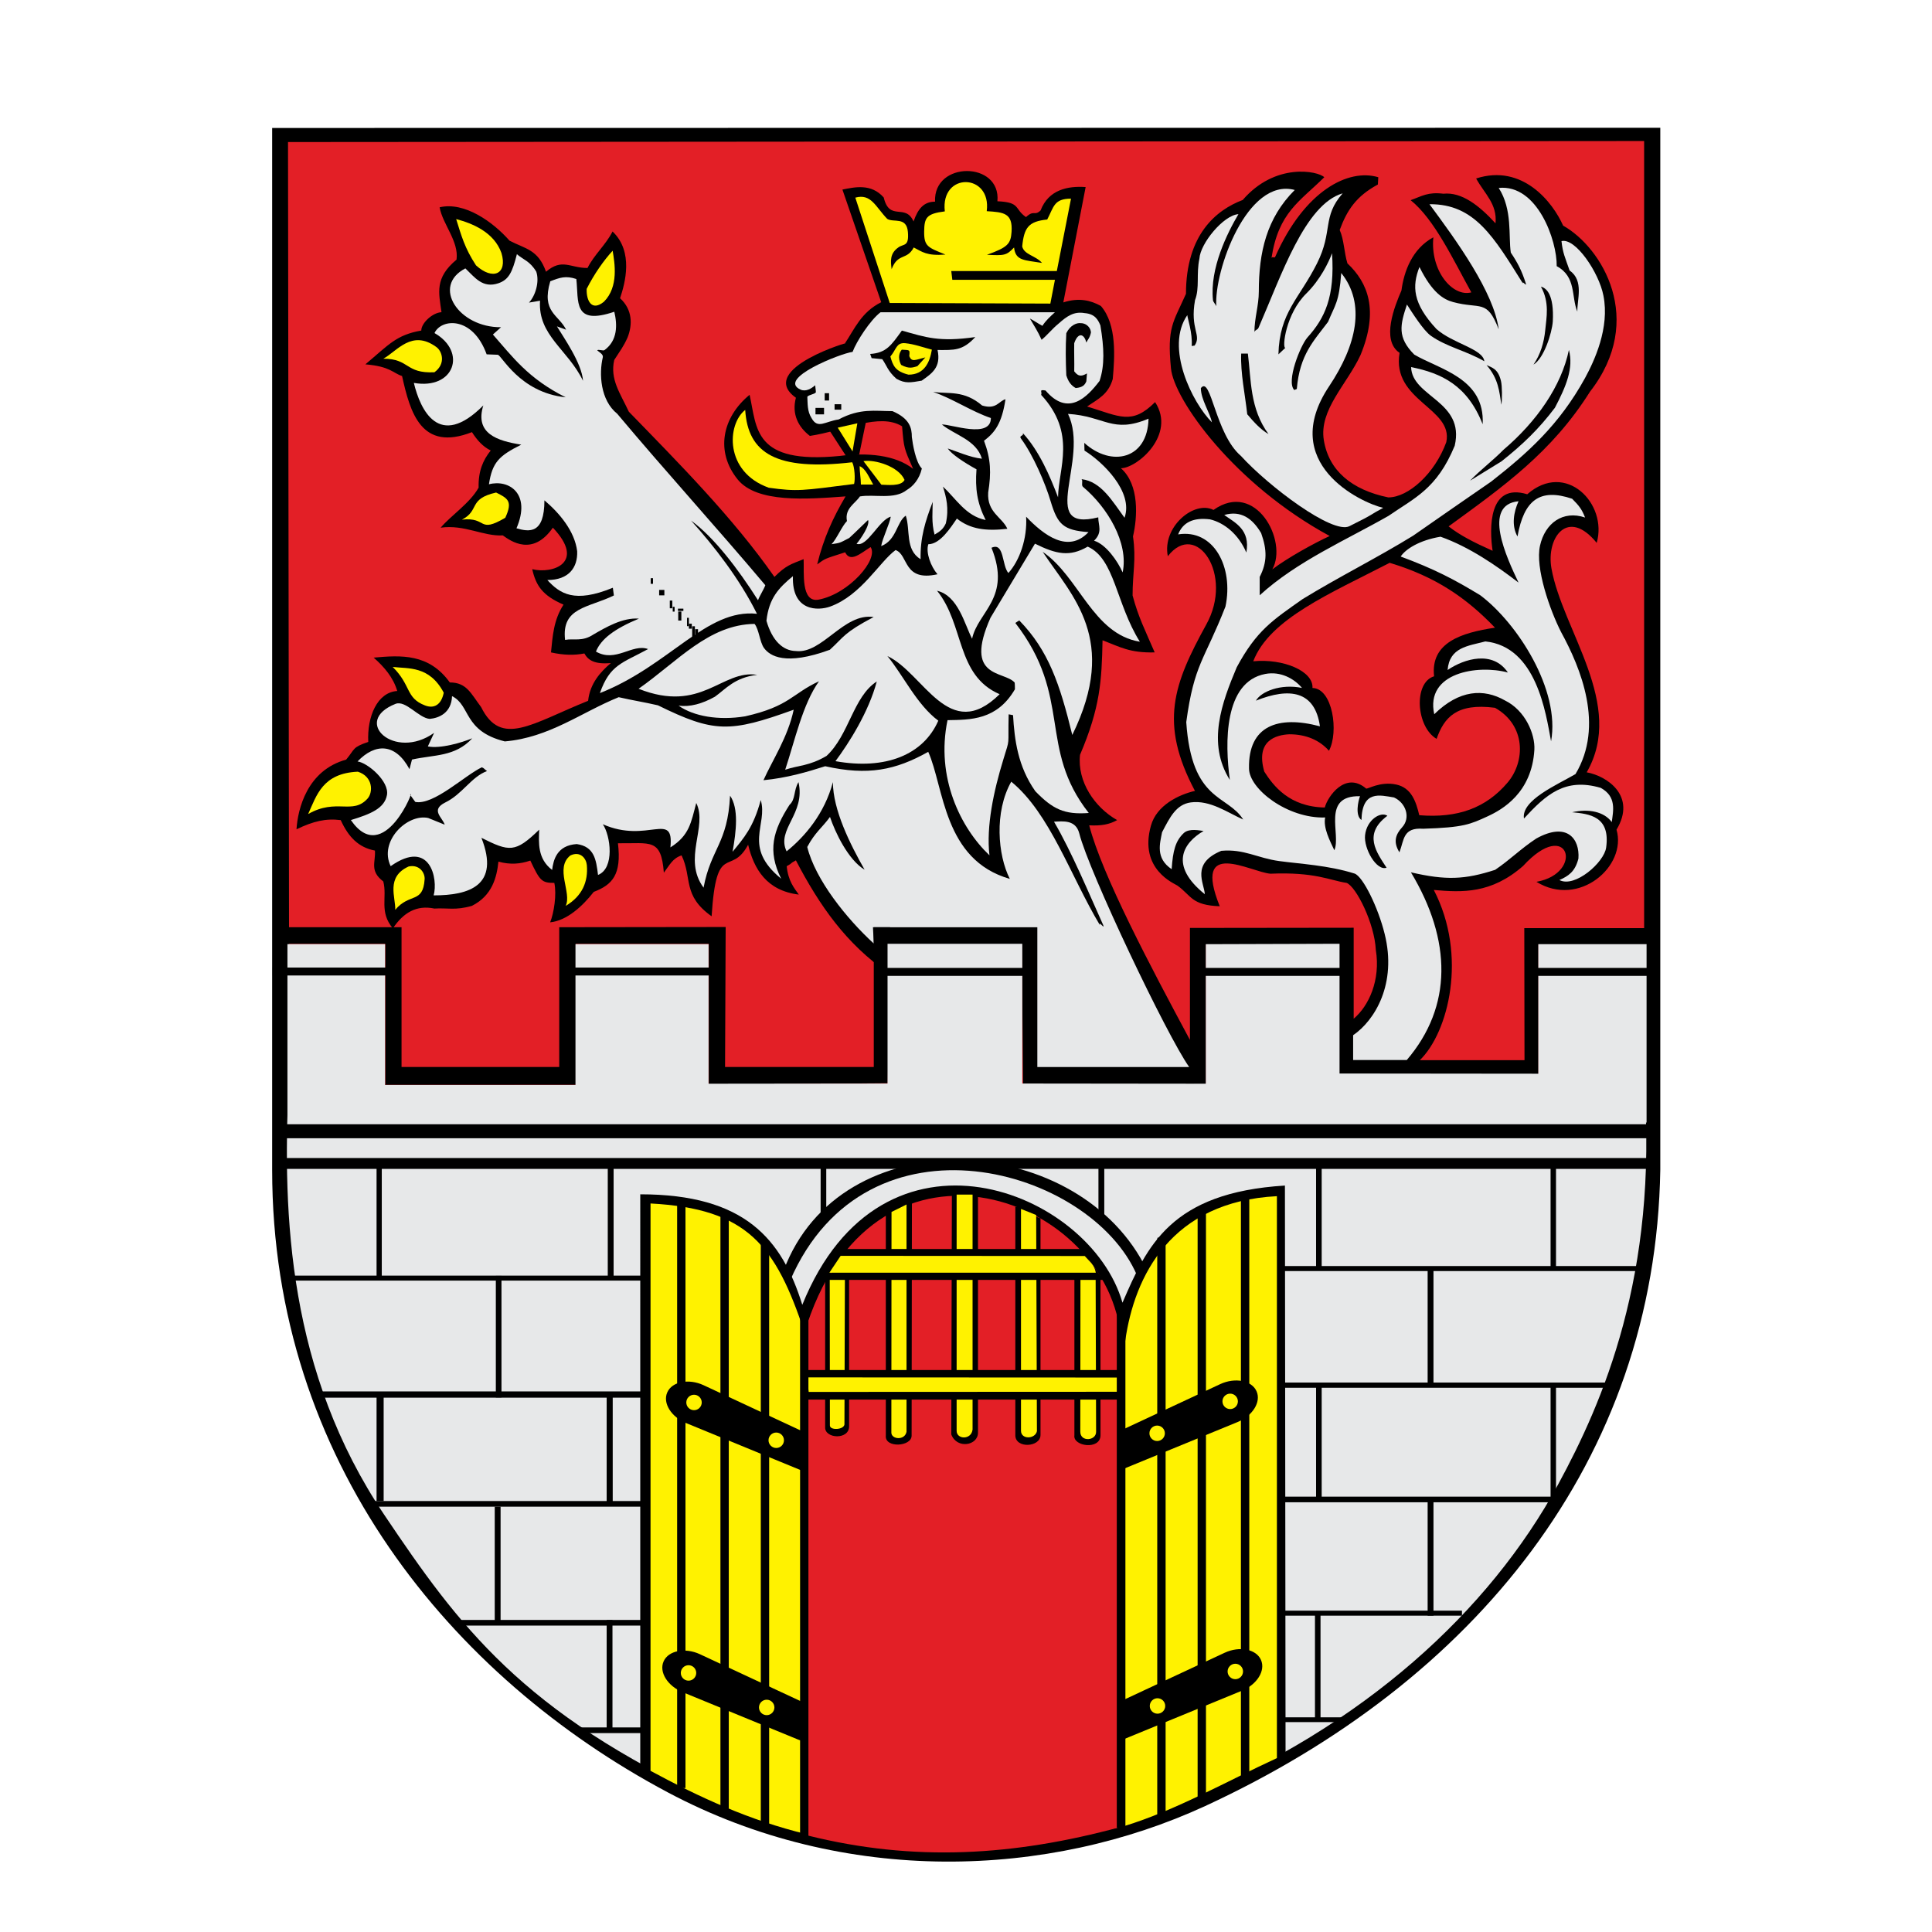 <?xml version="1.0" encoding="utf-8"?>
<!-- Generator: Adobe Illustrator 13.0.0, SVG Export Plug-In . SVG Version: 6.00 Build 14948)  -->
<!DOCTYPE svg PUBLIC "-//W3C//DTD SVG 1.0//EN" "http://www.w3.org/TR/2001/REC-SVG-20010904/DTD/svg10.dtd">
<svg version="1.0" id="Layer_1" xmlns="http://www.w3.org/2000/svg" xmlns:xlink="http://www.w3.org/1999/xlink" x="0px" y="0px"
	 width="192.756px" height="192.756px" viewBox="0 0 192.756 192.756" enable-background="new 0 0 192.756 192.756"
	 xml:space="preserve">
<g>
	<polygon fill-rule="evenodd" clip-rule="evenodd" fill="#FFFFFF" points="0,0 192.756,0 192.756,192.756 0,192.756 0,0 	"/>
	<path fill-rule="evenodd" clip-rule="evenodd" d="M27.153,12.767v103.95c0,29.072,17.939,50.653,39.457,62.099
		c17.71,9.428,38.062,8.554,53.628,1.374c26.783-12.362,44.932-34.4,45.41-63.473V12.747L27.153,12.767L27.153,12.767z"/>
	<polygon fill-rule="evenodd" clip-rule="evenodd" fill="#E31F26" points="28.735,14.172 28.856,108.215 164.035,108.297 
		164.035,14.069 28.735,14.172 	"/>
	<path fill-rule="evenodd" clip-rule="evenodd" fill="#E7E8E9" d="M28.797,108.33c-0.624,12.973-0.02,28.588,9.552,42.821
		c7.388,10.984,13.714,19.706,32.964,28.532c11.529,5.293,29.987,6.96,47.345-0.246c17.355-7.207,29.904-18.646,36.812-31.364
		c4.412-8.115,9.99-20.88,8.555-40.094L28.797,108.33L28.797,108.33z"/>
	<path fill-rule="evenodd" clip-rule="evenodd" d="M36.454,36.351c2.352-1.977,3.08-2.934,5.577-3.372
		c0-0.749,1.124-1.79,2.018-1.831c-0.27-1.936-0.707-3.413,1.499-5.244c0.25-1.832-1.394-3.538-1.686-5.223
		c2.477-0.583,5.328,1.457,6.972,3.33c1.603,0.832,2.851,0.874,3.642,3.1c1.623-1.373,2.373-0.374,4.141-0.374
		c0.666-1.332,1.811-2.29,2.498-3.642c2.123,2.019,1.249,5.161,0.749,6.659c1.25,1.145,1.25,2.643,0.75,3.913
		c-0.416,0.937-0.75,1.332-1.332,2.248c-0.437,1.936,0.583,3.288,1.457,5.161c4.89,5.036,10.405,10.572,14.526,16.482
		c1.145-1.145,1.644-1.27,2.914-1.769c0.062,1.311-0.292,4.37,1.498,4.037c3.039-0.583,6.015-4.037,5.182-5.244
		c-0.999,0.624-2.019,1.581-2.539,0.521c-2.143,0.687-1.956,0.603-2.789,1.207c0.646-2.644,1.582-4.662,2.83-6.785
		c-3.913,0.291-8.844,0.666-10.759-1.686c-2.248-2.768-1.561-6.202,1.186-8.449c0.749,3.329,0.354,6.951,9.011,6.097
		c2.726-0.353,5.535-0.104,7.304,1.291c-0.916-2.081-0.916-2.039-1.103-4.246c-2.247-1.394-5.827,0.458-9.198,0.958
		c-1.145-0.874-1.831-2.165-1.394-3.808c-4.079-2.893,5.911-5.786,4.87-5.39c0.999-1.498,1.644-3.143,3.642-4.141l-3.871-11.238
		c1.249-0.25,2.872-0.625,4.121,0.791c0.583,2.435,2.165,0.542,2.976,2.393c0.437-1.269,1.02-1.977,2.144-1.977
		c-0.188-4.079,6.597-4.058,6.222-0.041c2.352,0.104,1.645,0.749,2.852,1.581c0.832-0.77,0.812-0.062,1.457-0.666
		c0.791-2.081,2.727-2.456,4.494-2.331l-2.227,11.508c1.561-0.5,2.727-0.208,3.746,0.354c1.623,1.873,1.373,5.14,1.186,7.283
		c-0.436,1.541-1.457,1.998-2.559,2.748c3.268,0.999,4.475,1.873,6.783-0.438c2.123,3.247-1.789,6.597-3.412,6.597
		c1.873,1.644,1.645,4.932,1.207,6.805c0.332,2.31-0.041,3.621-0.041,5.889c0.582,2.186,1.248,3.455,2.205,5.681
		c-2.496,0.063-3.434-0.541-5.203-1.207c-0.082,4.058-0.229,6.702-2.246,11.425c-0.291,2.664,1.455,5.244,3.703,6.514
		c-0.77,0.437-1.602,0.583-2.787,0.521c1.289,4.974,6.139,14.13,10.051,21.413V92.581l16.336-0.02v9.074
		c1.498-1.249,2.705-3.851,2.207-6.868c-0.125-2.643-1.957-6.306-2.914-6.681c-1.686-0.25-3.123-1.103-7.596-0.916
		c-1.957-0.146-7.846-3.663-5.059,3.247c-2.83-0.104-2.809-1.04-4.223-2.061c-0.291-0.208-3.871-1.603-2.645-5.973
		c0.562-2.039,2.768-3.101,4.393-3.475c-3.602-6.785-2.123-10.677,1.123-16.586c2.789-4.995-1-10.489-3.83-6.827
		c-0.582-2.934,2.623-5.598,4.559-4.619c4.225-2.997,7.449,3.121,5.867,5.931c1.5-1.145,4.184-2.622,5.725-3.33
		c-9.531-5.161-15.547-13.61-15.838-16.732c-0.395-4.1,0.209-4.537,1.498-7.429c0-5.911,3.018-8.366,5.662-9.365
		c3.246-3.767,7.512-2.893,8.137-2.269c-2.457,2.435-4.559,3.496-5.266,8.054c0.104-0.188,0.291,0.063,0.375-0.125
		c2.934-6.618,7.305-8.824,10.279-7.929l-0.041,0.728c-2.164,1.166-3.08,2.56-3.809,4.537c0.438,0.979,0.438,2.248,0.771,3.33
		c2.059,1.936,3.141,4.683,1.311,9.136c-1.354,2.935-4.162,5.474-3.664,8.512c0.5,3.038,2.789,4.953,6.432,5.702
		c1.998,0,4.641-2.372,5.785-5.515c0.729-3.413-5.473-4.1-4.662-8.907c-1.873-1.269-0.479-4.682,0.188-6.222
		c0.25-1.894,1.061-4.162,3.184-5.307c-0.332,3.33,1.916,5.994,3.787,5.494c-1.768-3.184-3.682-7.304-6.055-9.198
		c1.166-0.416,1.707-0.832,3.268-0.645c1.832-0.187,3.559,1.166,5.201,2.955c0.188-1.935-1.102-2.955-1.934-4.475
		c4.641-1.498,7.658,2.394,8.678,4.703c3.891,2.186,8.262,9.407,2.684,16.566c-3.828,6.077-8.656,9.469-14.109,13.443
		c1.125,0.875,2.395,1.54,4.391,2.436c-0.332-2.207-0.436-6.827,3.455-5.641c3.85-3.371,8.055,0.937,6.93,4.849
		c-2.871-3.538-5.057-0.541-4.516,2.539c1.104,6.222,7.408,13.59,3.518,20.353c2.061,0.375,4.994,2.372,2.975,5.723
		c1.062,3.642-3.744,7.825-7.99,5.203c4.828-0.853,3.225-6.555-1.332-1.582c-3.184,2.789-6.076,2.643-8.906,2.394
		c3.391,6.555,1.457,14.214-1.395,16.981H152.1l-0.021-13.173h12.527v1.644h-11.113v14.047h-19.873V94.246H120.32v13.922
		l-18.25,0.063l-0.125-13.985H88.792l-0.187,2.81c-4.183-2.893-6.826-6.68-9.199-11.217c-0.77,0.416-0.167,0.166-0.916,0.583
		c0.146,1.478,0.749,2.185,1.207,2.831c-3.226-0.396-4.475-2.56-5.057-4.974c-1.748,3.247-3.163-0.479-3.642,7.138
		c-2.934-2.081-1.915-3.808-2.997-6.076c-0.895,0.291-1.186,0.957-1.769,1.727c-0.271-3.475-1.312-2.893-4.579-2.935
		c0.374,3.143-0.562,4.142-2.414,4.849c-1.124,1.436-2.685,2.872-4.35,3.039c0.375-0.937,0.666-2.768,0.416-3.934
		c-1.249,0-1.436-0.187-2.393-2.227c-0.978,0.333-1.977,0.437-3.184,0.104c-0.167,1.582-0.625,3.392-2.643,4.412
		c-1.665,0.479-2.414,0.187-3.746,0.271c-1.79-0.375-3.101,0.416-4.141,1.976c-1.395-1.644-0.542-3.101-0.958-4.682
		c-1.395-1.061-0.749-1.914-0.833-3.08c-1.645-0.312-2.643-1.353-3.413-3.038c-1.478-0.188-2.727,0.104-4.412,0.916
		c0.125-2.019,1.062-5.89,4.953-6.951c0.916-1.103,0.582-1.207,2.206-1.769c-0.125-2.519,0.895-4.953,2.892-5.078
		c-0.395-1.353-1.311-2.414-2.351-3.33c2.747-0.25,5.515-0.416,7.596,2.477c1.686,0,2.102,1.104,3.122,2.456
		c1.998,4.038,5.036,1.645,10.676-0.625c0.188-1.748,1.249-2.893,2.269-3.767c-1.644,0.146-2.269-0.291-2.643-0.957
		c-0.979,0.187-2.019,0.187-3.33-0.105c0.167-1.602,0.25-3.225,1.25-4.765c-2.103-0.916-2.748-1.894-3.122-3.538
		c2.019,0.5,5.389-0.625,2.06-4.141c-2.019,2.893-4.183,1.353-4.995,0.77c-1.977,0.104-3.808-1.103-6.201-0.77
		c0.999-1.187,2.934-2.456,3.788-3.996c-0.042-1.644,0.437-2.747,1.207-3.704c-0.77-0.375-1.353-1.02-1.873-1.832
		c-5.057,1.977-6.16-1.936-6.972-5.598C39.201,37.225,38.951,36.559,36.454,36.351L36.454,36.351z"/>
	<path fill-rule="evenodd" clip-rule="evenodd" fill="#E7E8E9" d="M75.523,61.239c-1.748-3.517-4.308-6.784-6.576-9.302
		c2.268,1.644,4.682,4.807,6.68,7.949c0.167-0.458,0.562-1.041,0.729-1.499c-4.766-5.66-10.031-11.446-14.776-17.106
		c-1.686-1.352-1.831-3.995-1.436-5.639c0.062-0.292-0.354-0.5-0.562-0.687c0.125-0.146,0.624,0.104,0.749-0.042
		c1.291-0.958,1.27-2.498,0.958-3.809c-4.142,1.395-3.538-0.999-3.788-3.267c-1.061-0.354-1.644-0.146-2.601,0.229
		c-0.916,3.08,0.853,3.33,1.581,4.829l-0.916-0.333c0.666,1.103,2.497,3.704,2.602,5.431c-1.499-3.122-4.516-4.516-4.287-7.991
		l-1.103,0.188c0.645-0.687,1.062-2.081,0.729-3.08c-0.625-1.062-1.312-1.207-1.936-1.748c-0.458,1.811-0.811,2.539-1.831,2.893
		c-1.582,0.542-2.352-0.562-3.309-1.478c-3.413,1.769-0.666,5.91,3.559,5.869l-0.812,0.729c1.914,2.164,3.496,4.391,7.263,6.264
		c-4.62-0.479-6.41-4.245-6.784-4.245l-1.103-0.042c-1.394-3.85-4.537-3.58-5.203-2.123c3.268,1.873,1.978,5.681-2.06,4.974
		c0.645,2.684,2.497,6.701,6.93,2.247c-0.874,2.81,1.395,3.538,3.788,3.913c-2.206,1.103-2.893,1.749-3.226,3.954
		c1.977-0.521,4.245,0.916,2.747,4.391c1.29,0.375,2.788,0.583,2.788-2.789c1.499,1.27,3.018,3.059,3.268,5.078
		c0.062,1.623-0.833,2.872-2.976,2.872c1.249,1.353,2.685,2.352,6.535,0.77l0.104,0.77c-2.56,1.249-5.244,1.165-4.87,4.433
		c0.873-0.167,1.706,0.208,2.83-0.541c1.228-0.708,2.914-1.707,4.537-1.581c-2.456,1.019-3.788,2.039-4.287,3.287
		c1.977,1.145,3.621-0.832,5.202-0.25c-2.56,1.395-3.809,1.541-4.807,4.392C66.824,66.4,70.487,60.699,75.523,61.239L75.523,61.239z
		"/>
	<path fill-rule="evenodd" clip-rule="evenodd" fill="#FFF200" d="M38.247,35.788c1.374-0.75,2.831-2.955,5.286-1.166
		c0.583,0.416,0.978,1.665-0.188,2.518C40.412,37.287,40.89,35.788,38.247,35.788L38.247,35.788z"/>
	<path fill-rule="evenodd" clip-rule="evenodd" fill="#FFF200" d="M39.178,66.54c1.553,0.19,3.661-0.144,5.095,2.572
		c-0.255,1.25-1.001,1.612-1.879,1.266C40.45,69.626,41.051,68.393,39.178,66.54L39.178,66.54z"/>
	<path fill-rule="evenodd" clip-rule="evenodd" fill="#FFF200" d="M30.743,81.218c0.848-1.874,1.441-4.071,4.958-4.226
		c1.528,0.483,1.537,2.057,0.966,2.688C35.164,81.331,33.582,79.602,30.743,81.218L30.743,81.218z"/>
	<path fill-rule="evenodd" clip-rule="evenodd" fill="#FFF200" d="M39.435,90.771c0.049-1.232-0.963-3.279,1.337-4.323
		c1.095-0.233,1.641,0.656,1.593,1.281C42.202,90.183,40.866,89.055,39.435,90.771L39.435,90.771z"/>
	<path fill-rule="evenodd" clip-rule="evenodd" fill="#FFF200" d="M56.439,90.381c0.638-1.307-1.121-3.79,0.47-5.034
		c1.014-0.474,1.581,0.326,1.639,0.956C58.695,87.958,58.099,89.397,56.439,90.381L56.439,90.381z"/>
	<path fill-rule="evenodd" clip-rule="evenodd" fill="#FFF200" d="M46.083,51.845c2.581-0.291,1.561,1.436,4.329-0.187
		c0.77-1.665,0.25-1.936-0.916-2.519C46.667,49.784,47.895,50.929,46.083,51.845L46.083,51.845z"/>
	<path fill-rule="evenodd" clip-rule="evenodd" fill="#FFF200" d="M45.513,21.859c1.564,0.41,3.772,1.28,4.517,3.386
		c0.628,2.097-0.853,2.77-2.539,1.23C46.349,24.739,46.015,23.459,45.513,21.859L45.513,21.859z"/>
	<path fill-rule="evenodd" clip-rule="evenodd" fill="#FFF200" d="M61.124,25.015c0.199,1.209,0.626,3.586-0.865,5.084
		c-1.236,1.017-1.771-0.12-1.727-1.279C59.264,27.369,60.233,25.981,61.124,25.015L61.124,25.015z"/>
	<path fill-rule="evenodd" clip-rule="evenodd" fill="#E7E8E9" d="M105.25,31.154H87.852c-1.041,0.791-2.414,2.935-2.789,3.954
		c-1.186,0.146-7.617,2.685-5.182,3.767c0.52,0.229,1.061-0.104,1.457-0.438c0,0.208,0.062,0.479,0.062,0.708
		c-0.167,0.208-0.687,0.229-0.853,0.437c0.041,0.666-0.021,1.436,0.416,2.123c0.625,1.145,1.353,0.333,2.706,0.146
		c2.144-1.145,3.621-0.833,5.369-0.833c1.749,0.75,1.936,1.706,1.936,2.581c0.083,0.666,0.375,2.518,0.999,3.142
		c-0.25,1.083-0.874,1.769-1.498,2.143c-1.249,1-3.268,0.396-4.683,0.646c-0.457,0.708-1.54,1.186-1.29,2.456
		c-0.499,0.499-1.041,1.81-1.54,2.31c0.916-0.146,0.77-0.104,1.769-0.624c0.687-0.625,1.207-1.166,1.873-1.79
		c0.229,0.5-0.77,1.936-1.145,2.373c1.061,0.375,2.247-2.393,3.413-2.705c-0.125,0.749-0.833,2.164-0.958,2.934
		c1.54-0.583,1.54-2.414,2.456-3.039c0.479,1.457-0.083,3.392,1.478,4.35c-0.042-2.165,0.458-3.767,1.208-5.723
		c0,0.895-0.146,2.06,0.187,3.267c0.583-0.333,0.874-0.583,1.123-1.124c0.333-1.477,0.042-2.643-0.291-3.663
		c1.29,1.166,2.268,2.935,4.266,3.33c-0.853-1.686-1.061-3.121-0.916-5.057c-1.249-0.687-2.498-1.519-2.872-2.081
		c0.916,0.292,2.227,0.895,3.413,1.02c-0.562-1.894-2.747-2.372-3.995-3.413c0.895-0.042,4.889,1.457,4.889-0.645
		c-1.872-0.624-3.891-1.977-5.763-2.601c1.582,0.208,3.08-0.188,4.89,1.352c1.436,0.437,1.667-0.458,2.331-0.624
		c-0.373,2.456-1.082,3.33-2.143,4.142c0.686,1.832,0.729,3.205,0.416,5.161c-0.125,1.999,1.373,2.435,1.914,3.621
		c-2.143,0.25-3.704,0.042-5.036-1.019c-0.583,0.832-1.644,2.559-2.851,2.559c-0.271,0.833,0.25,2.227,0.916,2.997
		c-3.455,0.77-2.873-1.957-4.183-2.415c-1.582,1.145-3.413,4.516-6.535,5.641c-1.165,0.416-3.829,0.52-3.705-3.039
		c-1.436,1.187-2.393,2.206-2.643,4.454c0.562,1.956,1.623,2.997,2.934,3.017c2.643,0.312,4.766-3.829,7.763-3.392
		c-2.997,1.582-2.935,1.956-4.37,3.267c-4.433,1.624-5.994,0.625-6.577-0.187c-0.416-0.583-0.5-1.873-0.937-2.394
		c-4.578,0.062-7.679,3.746-11.571,6.473c6.306,2.497,8.283-1.936,11.841-1.394c-2.268,0.27-3.142,1.414-4.224,2.185
		c-1.27,0.708-2.477,1.041-3.622,0.895c1.499,1.062,3.996,1.498,6.639,1.062c4.432-1,4.662-2.248,7.367-3.497
		c-1.623,2.269-2.414,5.931-3.371,8.824c1.374-0.458,2.373-0.354,4.121-1.374c2.268-2.102,2.643-5.89,5.015-7.429
		c-0.812,3.059-2.789,6.16-4.121,7.95c4.995,0.895,8.761-0.625,10.26-4.038c-2.144-1.602-3.476-4.495-5.078-6.451
		c3.642,1.706,6.139,8.803,11.196,3.808c-4.37-1.894-3.496-6.93-6.243-10.322c2.123,0.5,2.747,3.371,3.496,4.786
		c0.583-2.727,3.954-4.058,1.935-9.073c1.291-0.604,1.021,1.769,1.686,2.518c1.125-1.249,1.895-3.434,1.77-5.619
		c1.748,1.831,4.184,3.704,6.223,1.54c-2.518-0.187-3.08-0.77-3.766-3.038c-0.521-1.79-1.77-4.683-2.977-6.306
		c-0.229-0.312,0.332-0.229,0.188-0.541c1.643,1.79,2.705,4.288,3.516,6.409c0.043-2.892,1.873-6.389-1.684-10.218
		c0.123-0.312-0.271-0.562,0.436-0.437c2.248,2.643,4.141,0.686,5.391-0.958c0.52-1.561,0.457-3.267,0.082-5.536
		c-0.229-0.541-0.52-1.145-1.58-1.228c-1.062-0.188-1.77,0.312-2.582,1.041c-0.623,0.499-1.08,1.103-1.705,1.623
		c-0.375-0.853-0.771-1.436-1.166-2.122c0.332,0.166,0.916,0.562,1.248,0.728C104.334,31.987,104.791,31.571,105.25,31.154
		L105.25,31.154z"/>
	<path fill-rule="evenodd" clip-rule="evenodd" d="M86.817,35.314c1.624-0.104,2.102-0.874,3.164-2.331
		c2.372,0.666,3.705,1.166,7.325,0.645c-1.29,1.395-2.122,1.291-3.767,1.291c0.375,1.748-0.583,2.351-1.582,3.059
		c-1.082,0.187-1.644,0.312-2.518-0.187c-0.874-0.77-0.958-1.311-1.416-1.956l-1.061-0.104L86.817,35.314L86.817,35.314z"/>
	<path fill-rule="evenodd" clip-rule="evenodd" fill="#FFF200" d="M88.831,35.57c0.604-0.708,0.583-1.394,1.457-1.332
		c0.916,0.083,1.852,0.437,2.685,0.645c-0.208,1.269-0.75,2.497-2.332,2.497C89.289,37.047,89.081,36.444,88.831,35.57L88.831,35.57
		z"/>
	<path fill-rule="evenodd" clip-rule="evenodd" d="M89.97,34.886c0.812,0.062,0.812-0.042,0.749,0.646
		c0.25,0.624,0.583,0.375,1.603,0.125l-0.791,0.874c-0.437,0.125-0.812,0.312-1.623-0.125C89.908,36.405,89.408,35.573,89.97,34.886
		L89.97,34.886z"/>
	<path fill-rule="evenodd" clip-rule="evenodd" fill="#FFF200" d="M85.335,19.718l3.434,10.509l16.024,0.062l0.459-2.373H95.013
		l-0.104-0.874h10.531l1.414-7.221c-1.707,0-1.707,0.812-2.373,2.081c-1.873,0.187-2.309,0.812-2.496,2.685
		c0.188,0.833,1.352,0.916,1.977,1.644c-1.748-0.292-2.643-0.188-2.789-1.54c-0.77,0.812-0.977,0.812-2.705,0.729
		c2.082-0.75,2.373-1.083,2.455-2.29c0.125-1.873-0.77-1.956-2.477-2.061c0.5-3.808-4.64-3.933-4.182,0.021
		c-1.853,0.229-2.04,0.646-2.061,1.998c-0.021,1.519,0.396,1.603,2.123,2.31c-1.873,0.146-2.31-0.271-3.163-0.708
		c-0.687,1.312-1.582,0.52-2.206,2.164c-0.104-0.812-0.188-1.561,0.666-2.164c0.541-0.395,1.082-0.042,0.958-1.54
		c-0.125-1.561-1.437-0.917-2.061-1.311C87.354,20.634,86.917,19.281,85.335,19.718L85.335,19.718z"/>
	<path fill-rule="evenodd" clip-rule="evenodd" fill="#FFF200" d="M74.349,40.898c0.271,4.35,3.121,6.098,10.676,5.223
		c0.25,0.458,0.312,1.707,0.188,2.165c-5.203,0.666-5.64,0.771-8.512,0.375C72.268,47.079,72.518,42.334,74.349,40.898
		L74.349,40.898z"/>
	<path fill-rule="evenodd" clip-rule="evenodd" fill="#FFF200" d="M85.766,46.509c0,0.562,0.125,1.249,0.125,1.832h1.228
		C86.744,47.716,86.391,46.759,85.766,46.509L85.766,46.509z"/>
	<polygon fill-rule="evenodd" clip-rule="evenodd" points="80.995,43.405 86.489,41.637 85.719,45.362 84.471,45.59 82.785,42.989 
		80.995,43.405 	"/>
	<polygon fill-rule="evenodd" clip-rule="evenodd" fill="#FFF200" points="83.581,42.669 85.537,42.232 85.059,45.041 
		83.581,42.669 	"/>
	<path fill-rule="evenodd" clip-rule="evenodd" fill="#E7E8E9" d="M125.592,29.089c0,1.395-0.438,2.643-0.438,4.038
		c0.084-0.25,0.312-0.187,0.416-0.437c2.27-5.203,4.621-12.299,8.389-13.402c-2.082,2.373-0.938,3.767-2.561,6.992
		c-1.789,3.559-3.746,4.87-3.85,9.074l0.686-0.645c-0.332,0,0.043-3.413,2.102-5.432c1.375-1.353,2.229-3.101,2.561-4.017
		c0.291,4.35-0.707,6.472-2.455,8.408c-0.707,0.811-2.145,4.413-1.312,5.244l0.252-0.104c0.291-3.455,1.705-4.807,3.121-6.701
		c0.686-1.686,1.102-1.916,1.311-4.87c2.477,3.08,1.52,7.222-1.207,11.3c-5.141,7.7,3.162,11.612,5.391,12.132
		c-1.438,0.77-0.771,0.542-3.373,1.832c-1.686,0.833-8.074-3.996-10.82-7.014c-2.58-2.206-2.977-8.074-3.996-6.764
		c0,1.125,0.895,2.415,1.104,3.413c-1.957-1.956-4.703-7.472-2.455-10.696c0,0.271,0.541,1.79,0.436,3.08l0.291-0.042
		c0.729-1.061-0.479-1.602,0.043-4.536c0.479-1.249,0.104-2.56,0.438-4.142c0.082-1.499,2.393-4.329,3.891-4.433
		c-1.104,1.874-2.871,5.39-2.539,8.575c0.021,0.208,0.271,0.416,0.334,0.624c-0.25-3.517,3.078-12.882,7.824-11.612
		C126.361,21.764,125.592,25.177,125.592,29.089L125.592,29.089z"/>
	<path fill-rule="evenodd" clip-rule="evenodd" fill="#E7E8E9" d="M141.619,26.637c-0.748,1.915-0.686,3.621,1.688,6.181
		c1.623,1.457,4.641,1.977,4.785,3.226c-1.832-1.062-3.725-1.415-5.326-2.539c-0.75-0.521-1.895-2.352-2.395-3.122
		c-0.686,2.06-0.979,3.268,0.729,4.994c2.498,1.478,7.076,2.352,6.826,6.951c-1.52-3.871-4.1-5.099-7.139-5.702
		c0.084,2.997,5.391,3.371,4.35,7.846c-1.789,4.329-4.016,5.203-6.598,6.992c-4.223,2.414-9.156,4.537-12.859,7.929v-1.832
		c0.77-1.498,0.727-2.726,0.146-4.37c-0.875-1.478-2.02-2.289-3.686-1.811c1.082,0.771,2.623,1.457,2.207,3.746
		c-0.791-1.852-2.227-2.976-3.621-3.309c-1.666-0.208-2.705,0.292-3.184,1.499c3.537-0.562,5.557,3.247,4.723,7.2
		c-2.121,5.411-3.121,5.703-3.912,11.53c0.541,7.991,4.1,7.2,5.682,9.718c-1.52-0.665-3.309-1.976-5.244-1.706
		c-1.457,0.208-2.08,1.499-2.852,2.976c-0.207,1.103-0.688,2.581,0.957,3.684c0.125-1.831,0.375-2.831,1.229-3.621
		c0.541-0.479,1.602-0.229,1.957-0.187c-2.02,1.165-3.477,3.413,0.123,6.306c-0.061-1.103-1.414-3.06,1.645-4.329
		c2.27-0.208,3.602,0.728,5.766,1.02c2.143,0.292,4.891,0.417,7.533,1.249c0.832,0.292,2.352,3.392,2.996,6.014
		c1.248,4.974-0.979,8.636-3.143,10.114v2.477h5.35c4.578-5.349,4.494-11.945,0.416-18.729c3.496,0.812,5.389,0.729,8.406-0.25
		c1.582-1.083,2.498-2.061,4.1-3.122c3.08-1.707,4.35,0.042,4.205,1.998c-0.334,1.332-1.021,1.749-1.895,2.144
		c1.541,0.811,4.475-1.769,4.662-3.247c0.438-3.142-1.707-3.351-3.393-3.517c1.645-0.375,3.184-0.062,3.953,0.979
		c0.146-1.124,0.5-2.539-1.102-3.413c-3.559-1.041-5.453,0.666-7.658,3.059c-0.291-1.832,3.33-3.371,5.141-4.433
		c2.893-4.828,0.541-10.551-1.438-14.172c-1.102-2.164-2.602-6.389-2.102-8.615c0.5-2.248,2.289-3.559,4.496-2.81
		c-0.312-0.812-0.604-1.187-1.291-1.873c-3.225-1.083-4.807,0.125-5.451,3.766c-0.625-1.103-0.375-2.456,0.104-3.517
		c-3.643,0.354-1.207,5.577,0,8.116c-2.145-1.644-4.891-3.558-7.783-4.578c-2.104,0.354-3.477,1.228-3.975,1.977
		c3.309,1.228,5.326,2.268,7.949,3.871c3.684,2.768,7.99,9.427,7.055,14.568c-0.52-2.81-1.457-9.448-6.557-9.968
		c-1.746,0.458-3.578,0.583-3.766,2.851c1.686-1.145,4.516-1.977,6.014,0.25c-3.018-0.812-8.262,0-7.346,4.162
		c2.498-2.456,4.932-2.581,7.055-1.374c2.039,0.999,3.018,3.372,2.934,4.912c-0.248,4.308-3.203,5.973-4.641,6.638
		c-1.768,0.812-2.414,1.124-6.451,1.249c-2.039-0.145-1.893,1.104-2.371,2.352c-0.666-1.062-0.354-1.811,0.27-2.497
		c0.875-0.958,0.375-2.435-0.811-2.976c-1.416-0.229-3.164-0.75-3.248,2.247c-0.645-0.437-0.332-1.873-0.145-2.372
		c-3.893-0.083-1.854,3.829-2.561,5.39c-0.438-0.937-1.123-2.227-0.916-3.267c-3.744,0.125-7.615-2.851-7.596-4.912
		c-0.082-4.225,2.873-5.306,7.076-4.183c-0.5-3.538-3.018-3.912-6.389-2.56c0.521-0.916,2.477-1.707,4.6-1.27
		c-0.77-0.916-2.123-1.686-3.664-1.395c-4.141,0.791-4.037,6.91-3.537,10.572c-2.311-3.663-0.791-7.721,0.688-11.238
		c1.998-3.705,3.6-4.704,6.576-6.805c3.6-2.207,7.449-4.121,11.029-6.327c2.602-1.811,5.203-3.621,7.805-5.411
		c3.6-2.83,6.742-5.598,9.344-10.322c0.914-1.686,2.477-4.994,1.83-8.22c-0.438-2.289-2.787-5.785-4.182-5.432
		c0.125,1.186,0.354,1.624,0.811,2.935c1.457,0.999,0.729,2.955,0.77,4.1c-0.623-1.499-0.082-3.476-2.059-4.537
		c0.041-2.56-1.936-8.2-5.787-7.804c1.395,2.165,0.959,4.828,1.207,6.451c0.688,1.02,1.104,1.832,1.498,3.08
		c0.125,0.375-0.414-0.354-0.289,0c-2.895-4.62-4.809-7.95-9.324-7.908c2.684,3.622,6.43,8.782,6.908,12.487
		c-1.186-3.08-1.809-1.977-4.557-2.727C144.035,29.883,142.891,29.217,141.619,26.637L141.619,26.637z"/>
	<path fill-rule="evenodd" clip-rule="evenodd" fill="#E31F26" d="M125.037,65.976c1.623-4.246,7.742-6.784,13.609-9.823
		c4.578,1.374,7.658,3.497,10.51,6.472c-3.35,0.5-6.451,1.478-6.076,4.849c-2.082,0.625-1.791,5.057,0.25,6.243
		c0.748-2.123,1.977-3.601,5.826-3.101c3.102,1.749,3.039,5.37,1.248,7.471c-2.143,2.518-4.951,3.559-8.803,3.247
		c-0.332-1.394-0.791-2.727-2.289-3.059c-1.623-0.354-2.893,0.499-3.018,0.395c-2.08-1.769-3.85,0.833-4.119,1.894
		c-3.561-0.062-5.141-2.186-6.037-3.579c-0.895-3.102,1.166-3.663,2.498-3.726c1.666,0,3.018,0.583,3.955,1.644
		c0.998-1.873,0.373-6.222-1.645-6.264C131.051,66.955,128.033,65.685,125.037,65.976L125.037,65.976z"/>
	<path fill-rule="evenodd" clip-rule="evenodd" fill="#E7E8E9" d="M106.555,41.293c3.705,0.229,4.412,1.998,8.033,0.479
		c-0.082,4.058-3.703,4.87-6.41,2.414l0.021,0.77c1.789,1.104,4.912,4.1,3.996,6.701c-1.207-1.645-2.33-3.621-4.287-3.85
		c0.168,0.188-0.061,0.604,0.146,0.77c2.414,2.019,4.578,5.577,3.953,8.533c-0.5-1.124-1.645-2.789-2.852-3.164
		c0.875-0.854,0.418-1.52,0.418-2.331C103.434,53.156,108.762,45.872,106.555,41.293L106.555,41.293z"/>
	<path fill-rule="evenodd" clip-rule="evenodd" fill="#E7E8E9" d="M103.258,54.244c2.143,1.061,3.475,1.332,5.264,0.292
		c2.707,1.207,2.811,5.681,5.203,9.489c-4.703-0.77-6.055-6.492-9.697-8.969c2.955,4.454,7.615,8.741,2.955,18.272
		c-1.248-5.099-2.373-8.429-5.287-11.425c-0.104,0.062-0.291,0.167-0.395,0.25c5.744,7.429,2.227,12.465,7.326,18.958
		c-2.457,0.188-3.602-0.395-5.328-2.164c-1.748-2.477-2.08-5.12-2.227-7.596c-0.104-0.02-0.312-0.062-0.438-0.083
		c-0.082,3.392,0.166,2.227-0.52,4.474c-0.979,3.185-1.729,6.701-1.395,9.594c-2.893-2.747-5.37-7.783-4.184-13.485
		c2.269-0.042,4.912,0.021,6.723-3.08c0-0.229,0-0.458-0.021-0.666c-1.041-1.207-5.14-0.354-2.414-6.472
		C100.303,59.155,101.779,56.699,103.258,54.244L103.258,54.244z"/>
	<path fill-rule="evenodd" clip-rule="evenodd" fill="#E7E8E9" d="M118.645,106.458h-15.15V92.515H87.095l0.083,1.623
		c-2.726-2.498-5.827-6.368-6.639-9.635c0.77-1.457,1.499-1.935,2.269-2.997c0.5,1.499,1.811,4.287,3.455,5.265
		c-1.436-2.518-3.164-5.973-3.164-8.74c-0.832,3.142-2.788,5.431-4.62,6.909c-1.061-2.206,1.915-3.725,1.186-6.909
		c-0.5,0.812-0.271,1.707-0.895,2.268c-1.645,2.56-2.227,4.579-0.833,7.368c-3.892-3.184-1.291-5.37-2.039-7.846
		c-0.729,2.727-1.686,3.788-2.81,5.161c0.375-2.081,0.625-4.328-0.25-5.598c-0.229,4.787-1.915,5.265-2.643,9.178
		c-2.123-2.893,0.437-6.077-0.729-8.449c-0.52,1.936-0.666,3.226-2.58,4.433c0.375-3.704-2.269-0.333-6.743-2.31
		c0.77,1.124,1.208,4.391-0.479,5.057c-0.187-1.54-0.375-2.831-2.123-3.08c-1.978,0.125-2.332,1.581-2.456,2.58
		c-1.477-1.124-1.332-2.726-1.29-4.017c-2.394,2.331-2.976,2.206-5.765,0.812c1.873,4.766-1.207,5.744-4.766,5.744
		c0.458-1.623-0.333-5.702-4.287-2.914c-1.207-2.498,1.665-5.266,3.746-4.807l1.644,0.666c-0.229-0.729-1.437-1.457,0.041-2.206
		c1.728-0.833,2.602-2.56,4.183-3.143c-0.333-0.229-0.229-0.25-0.52-0.375c-1.707,0.812-4.808,3.809-6.639,3.455L40.917,79.3
		c0.604-0.978-2.601,7.325-5.91,2.518c1.977-0.604,3.351-1.165,3.6-2.497c0.25-1.374-1.935-3.226-2.934-3.351
		c1.769-1.853,3.788-1.832,5.182,0.77l0.249-0.958c2.206-0.499,4.287-0.25,6.015-2.123c-1.062,0.437-3.185,1.061-4.433,0.812
		l0.624-1.353c-3.933,2.809-8.262-1.145-3.85-2.893c1.02-0.396,2.31,1.415,3.413,1.498c0.916-0.083,2.164-0.583,2.227-2.268
		c1.873,0.915,1.103,3.475,5.265,4.516c4.433-0.375,7.658-2.914,11.363-4.412c1.457,0.333,2.477,0.479,3.913,0.811
		c5.598,2.748,7.159,2.748,13.547,0.438c-0.583,2.747-2.123,5.036-3.018,7.034c2.352-0.229,4.329-0.812,6.161-1.395
		c4.266,0.958,7.013,0.396,10.28-1.436c1.582,3.518,1.499,10.78,8.138,12.674c-1.207-2.373-1.562-6.68,0.145-9.698
		c3.85,3.143,5.91,9.406,8.846,14.317c-0.166-0.499,0.52,0.479,0.332,0c-1.436-3.184-3.143-7.304-4.912-10.322
		c0.854-0.042,2.166-0.229,2.52,1.166C108.635,86.958,116.438,103.357,118.645,106.458L118.645,106.458z"/>
	<polygon fill-rule="evenodd" clip-rule="evenodd" points="28.845,92.508 40.062,92.508 40.062,106.451 55.795,106.451 
		55.795,92.508 72.401,92.487 72.339,106.451 87.177,106.451 87.177,92.508 88.8,92.508 88.571,108.074 70.716,108.22 
		70.716,94.173 57.438,94.173 57.438,108.22 38.438,108.22 38.438,94.173 27.243,94.173 28.845,92.508 	"/>
	<polygon fill-rule="evenodd" clip-rule="evenodd" fill="#E7E8E9" points="28.678,94.201 38.417,94.201 38.417,108.249 
		57.417,108.249 57.417,94.201 70.695,94.201 70.695,108.123 88.55,108.103 88.55,94.16 101.994,94.16 101.994,108.103 
		120.307,108.123 120.307,94.201 133.646,94.16 133.646,107.104 153.479,107.124 153.479,94.201 164.279,94.201 164.279,111.994 
		28.678,112.14 28.678,94.201 	"/>
	<polygon fill-rule="evenodd" clip-rule="evenodd" points="28.124,115.537 164.695,115.537 164.695,116.62 28.124,116.62 
		28.124,115.537 	"/>
	<polygon fill-rule="evenodd" clip-rule="evenodd" points="28.343,112.168 164.914,112.168 164.914,113.563 28.343,113.563 
		28.343,112.168 	"/>
	<polygon fill-rule="evenodd" clip-rule="evenodd" points="27.208,96.534 39.21,96.534 39.21,97.324 27.208,97.324 27.208,96.534 	
		"/>
	<polygon fill-rule="evenodd" clip-rule="evenodd" points="56.646,96.534 71.537,96.534 71.537,97.324 56.646,97.324 56.646,96.534 
			"/>
	<polygon fill-rule="evenodd" clip-rule="evenodd" points="87.916,96.57 102.805,96.57 102.805,97.361 87.916,97.361 87.916,96.57 	
		"/>
	<polygon fill-rule="evenodd" clip-rule="evenodd" points="119.441,96.57 134.332,96.57 134.332,97.361 119.441,97.361 
		119.441,96.57 	"/>
	<polygon fill-rule="evenodd" clip-rule="evenodd" points="152.797,96.57 164.516,96.57 164.516,97.361 152.797,97.361 
		152.797,96.57 	"/>
	<polygon fill-rule="evenodd" clip-rule="evenodd" points="37.57,115.977 38.09,115.977 38.09,127.713 37.57,127.713 37.57,115.977 
			"/>
	<polygon fill-rule="evenodd" clip-rule="evenodd" points="81.874,115.903 82.436,115.903 82.436,121.556 81.874,121.556 
		81.874,115.903 	"/>
	<polygon fill-rule="evenodd" clip-rule="evenodd" points="109.592,115.903 110.174,115.903 110.174,121.516 109.592,121.516 
		109.592,115.903 	"/>
	<polygon fill-rule="evenodd" clip-rule="evenodd" points="131.305,115.903 131.865,115.903 131.865,126.417 131.305,126.417 
		131.305,115.903 	"/>
	<polygon fill-rule="evenodd" clip-rule="evenodd" points="131.305,138.385 131.865,138.385 131.865,149.483 131.305,149.483 
		131.305,138.385 	"/>
	<polygon fill-rule="evenodd" clip-rule="evenodd" points="131.195,160.902 131.748,160.902 131.748,171.723 131.195,171.723 
		131.195,160.902 	"/>
	<polygon fill-rule="evenodd" clip-rule="evenodd" points="142.436,149.698 143.018,149.698 143.018,161.193 142.436,161.193 
		142.436,149.698 	"/>
	<polygon fill-rule="evenodd" clip-rule="evenodd" points="142.436,126.595 143.018,126.595 143.018,138.194 142.436,138.194 
		142.436,126.595 	"/>
	<polygon fill-rule="evenodd" clip-rule="evenodd" points="154.701,115.866 155.242,115.866 155.242,126.503 154.701,126.503 
		154.701,115.866 	"/>
	<polygon fill-rule="evenodd" clip-rule="evenodd" points="154.701,138.312 155.242,138.312 155.242,150.319 154.701,150.319 
		154.701,138.312 	"/>
	<polygon fill-rule="evenodd" clip-rule="evenodd" points="37.57,139.19 38.277,139.19 38.277,149.759 37.57,149.759 37.57,139.19 	
		"/>
	<polygon fill-rule="evenodd" clip-rule="evenodd" points="49.47,127.29 50.032,127.29 50.032,139.427 49.47,139.427 49.47,127.29 	
		"/>
	<polygon fill-rule="evenodd" clip-rule="evenodd" points="60.527,139.3 61.131,139.3 61.131,150.061 60.527,150.061 60.527,139.3 	
		"/>
	<polygon fill-rule="evenodd" clip-rule="evenodd" points="49.36,150.321 49.943,150.321 49.943,161.727 49.36,161.727 
		49.36,150.321 	"/>
	<polygon fill-rule="evenodd" clip-rule="evenodd" points="60.527,161.635 61.106,161.635 61.106,172.509 60.527,172.509 
		60.527,161.635 	"/>
	<polygon fill-rule="evenodd" clip-rule="evenodd" points="28.818,127.766 28.818,127.267 64.639,127.267 64.639,127.766 
		28.818,127.766 	"/>
	<polygon fill-rule="evenodd" clip-rule="evenodd" points="127.861,126.814 127.861,126.314 163.682,126.314 163.682,126.814 
		127.861,126.814 	"/>
	<polygon fill-rule="evenodd" clip-rule="evenodd" points="128.045,138.458 128.045,137.938 160.646,137.938 160.646,138.458 
		128.045,138.458 	"/>
	<polygon fill-rule="evenodd" clip-rule="evenodd" points="128.082,149.882 128.082,149.32 154.82,149.32 154.82,149.882 
		128.082,149.882 	"/>
	<polygon fill-rule="evenodd" clip-rule="evenodd" points="127.861,161.195 127.861,160.696 145.859,160.696 145.859,161.195 
		127.861,161.195 	"/>
	<path fill-rule="evenodd" clip-rule="evenodd" d="M127.715,171.802v-0.454c0-0.007,0.006-0.012,0.012-0.012h6.127
		c0.004,0,0.01,0.005,0.01,0.012v0.454c0,0.007-0.006,0.012-0.01,0.012h-6.127C127.721,171.813,127.715,171.809,127.715,171.802
		L127.715,171.802z"/>
	<polygon fill-rule="evenodd" clip-rule="evenodd" points="31.711,139.446 31.711,138.822 64.625,138.822 64.625,139.446 
		31.711,139.446 	"/>
	<polygon fill-rule="evenodd" clip-rule="evenodd" points="36.655,150.321 36.655,149.759 64.36,149.759 64.36,150.321 
		36.655,150.321 	"/>
	<polygon fill-rule="evenodd" clip-rule="evenodd" points="45.845,162.185 45.845,161.622 64.256,161.622 64.256,162.185 
		45.845,162.185 	"/>
	<polygon fill-rule="evenodd" clip-rule="evenodd" points="57.964,172.912 57.964,172.345 64.782,172.345 64.782,172.912 
		57.964,172.912 	"/>
	<polygon fill-rule="evenodd" clip-rule="evenodd" points="60.637,115.903 61.22,115.903 61.22,127.697 60.637,127.697 
		60.637,115.903 	"/>
	<path fill-rule="evenodd" clip-rule="evenodd" d="M63.88,119.156c10.441,0,14.128,4.471,16.165,11.028
		c7.954-19.716,28.729-11.454,31.945-0.213c2.443-5.642,4.801-10.986,16.207-11.688l0.064,56.976l-15.607,6.644
		c-12.756,2.81-23.647,3.854-33.381,0.83c-5.875-1.405-10.398-3.13-15.394-6.196V119.156L63.88,119.156z"/>
	<path fill-rule="evenodd" clip-rule="evenodd" fill="#FFF200" d="M64.902,120.07c9.697,0.521,12.486,4.184,15.358,12.841
		c8.345-23.329,31.84-10.968,31.277,0.812c0.188-0.5,0.521,0.604,0.729,0.042c0.916-6.452,4.559-13.882,15.131-14.422v56.063
		c-5.1,2.352-10.01,5.182-15.234,6.784c-12.383,2.747-22.122,3.309-31.674,0.812c-5.702-1.373-10.738-3.704-15.586-6.326V120.07
		L64.902,120.07z"/>
	<path fill-rule="evenodd" clip-rule="evenodd" fill="#E31F26" d="M80.222,133.091c6.576-22.163,29.823-14.15,31.549-0.104v49.301
		c-10.656,2.893-20.603,3.476-31.133,0.853L80.222,133.091L80.222,133.091z"/>
	<path fill-rule="evenodd" clip-rule="evenodd" d="M88.379,120.817c0.888,0,1.685-1.023,2.604-1.023l-0.031,23.442
		c0,1.11-2.695,1.259-2.573,0V120.817L88.379,120.817z"/>
	<path fill-rule="evenodd" clip-rule="evenodd" fill="#FFF200" d="M88.947,120.918l1.497-0.746v22.675
		c-0.169,0.896-1.513,0.768-1.513,0.085L88.947,120.918L88.947,120.918z"/>
	<path fill-rule="evenodd" clip-rule="evenodd" d="M82.325,126.98c0.889,0,1.808,0.181,2.39,0.015v15.312
		c0,1.372-2.42,1.236-2.39,0.105V126.98L82.325,126.98z"/>
	<path fill-rule="evenodd" clip-rule="evenodd" fill="#FFF200" d="M82.783,127.573l1.513-0.299l-0.046,14.854
		c-0.093,0.537-1.451,0.597-1.451,0.09L82.783,127.573L82.783,127.573z"/>
	<path fill-rule="evenodd" clip-rule="evenodd" d="M107.193,127.26c0.889,0,1.746,0.108,2.604,0.046v15.885
		c0,1.508-2.787,1.12-2.604,0V127.26L107.193,127.26z"/>
	<path fill-rule="evenodd" clip-rule="evenodd" fill="#FFF200" d="M107.797,127.121l1.514-0.219l0.047,15.931
		c0.029,0.923-1.576,1.063-1.576,0.015L107.797,127.121L107.797,127.121z"/>
	<path fill-rule="evenodd" clip-rule="evenodd" d="M94.97,119.049c0.889,0,1.685-0.044,2.604-0.044v23.929
		c0,1.306-2.113,1.66-2.665,0.177L94.97,119.049L94.97,119.049z"/>
	<path fill-rule="evenodd" clip-rule="evenodd" fill="#FFF200" d="M95.443,119.183h1.59v23.441c-0.124,1.063-1.59,0.997-1.59,0.133
		V119.183L95.443,119.183z"/>
	<path fill-rule="evenodd" clip-rule="evenodd" d="M101.299,120.397c0.889,0,1.531,0.885,2.512,1.153v21.622
		c0,1.236-2.543,1.38-2.512,0V120.397L101.299,120.397z"/>
	<path fill-rule="evenodd" clip-rule="evenodd" fill="#FFF200" d="M101.865,120.615l1.514,0.607l0.076,21.568
		c-0.17,0.796-1.59,0.858-1.59-0.042V120.615L101.865,120.615z"/>
	<polygon fill-rule="evenodd" clip-rule="evenodd" points="80.537,139.64 80.183,136.685 111.822,136.685 111.775,139.64 
		80.537,139.64 	"/>
	<path fill-rule="evenodd" clip-rule="evenodd" fill="#FFF200" d="M80.679,138.872l-0.152-1.45l31.12,0.015
		c0.508,0.571,0.051,1.112,0.178,1.42L80.679,138.872L80.679,138.872z"/>
	<polygon fill-rule="evenodd" clip-rule="evenodd" points="82.549,127.695 84.375,124.615 107.867,124.615 110.092,127.695 
		82.549,127.695 	"/>
	<path fill-rule="evenodd" clip-rule="evenodd" fill="#FFF200" d="M82.744,126.978l1.127-1.683l24.354,0.016
		c0.482,0.571,0.965,0.864,1.104,1.667H82.744L82.744,126.978z"/>
	<path fill-rule="evenodd" clip-rule="evenodd" d="M78.828,127.761c7.659-17.668,30.029-11.217,34.609-0.52
		c0.145,0.354,0.416-0.791,0.686-1.124c-7.096-13.34-30.279-14.505-35.94,0.646L78.828,127.761L78.828,127.761z"/>
	<path fill-rule="evenodd" clip-rule="evenodd" d="M79.907,131.428h0.666c0.046,0,0.083,0.154,0.083,0.342v51.429
		c0,0.188-0.037,0.342-0.083,0.342h-0.666c-0.046,0-0.083-0.154-0.083-0.342V131.77C79.824,131.582,79.861,131.428,79.907,131.428
		L79.907,131.428z"/>
	<path fill-rule="evenodd" clip-rule="evenodd" d="M71.899,121.103h0.791c0.012,0,0.021,0.044,0.021,0.098v59.325
		c0,0.054-0.009,0.098-0.021,0.098h-0.791c-0.011,0-0.021-0.044-0.021-0.098V121.2C71.878,121.146,71.888,121.103,71.899,121.103
		L71.899,121.103z"/>
	<path fill-rule="evenodd" clip-rule="evenodd" d="M75.947,123.958h0.75c0.023,0,0.042,0.086,0.042,0.191v57.785
		c0,0.105-0.019,0.191-0.042,0.191h-0.75c-0.022,0-0.042-0.086-0.042-0.191v-57.785C75.906,124.044,75.925,123.958,75.947,123.958
		L75.947,123.958z"/>
	<polygon fill-rule="evenodd" clip-rule="evenodd" points="67.558,119.931 68.39,119.931 68.39,178.396 67.558,178.396 
		67.558,119.931 	"/>
	<path fill-rule="evenodd" clip-rule="evenodd" d="M120.299,120.626h-0.791c-0.012,0-0.021,0.044-0.021,0.099v59.324
		c0,0.054,0.01,0.098,0.021,0.098h0.791c0.012,0,0.021-0.044,0.021-0.098v-59.324C120.32,120.67,120.311,120.626,120.299,120.626
		L120.299,120.626z"/>
	<path fill-rule="evenodd" clip-rule="evenodd" d="M116.25,123.482h-0.748c-0.023,0-0.043,0.086-0.043,0.191v57.785
		c0,0.104,0.02,0.19,0.043,0.19h0.748c0.023,0,0.043-0.086,0.043-0.19v-57.785C116.293,123.568,116.273,123.482,116.25,123.482
		L116.25,123.482z"/>
	<polygon fill-rule="evenodd" clip-rule="evenodd" points="124.641,119.455 123.807,119.455 123.807,177.92 124.641,177.92 
		124.641,119.455 	"/>
	<path fill-rule="evenodd" clip-rule="evenodd" d="M69.828,165.04l10.144,4.73l-0.103,3.886L68.09,168.82
		c-1.476-0.609-2.358-1.987-1.884-3.058l0.005-0.013C66.686,164.679,68.345,164.354,69.828,165.04L69.828,165.04z"/>
	<path fill-rule="evenodd" clip-rule="evenodd" fill="#FFF200" d="M68.694,166.139c0.424,0,0.77,0.346,0.77,0.771
		c0,0.424-0.346,0.77-0.77,0.77s-0.77-0.346-0.77-0.77C67.924,166.484,68.27,166.139,68.694,166.139L68.694,166.139z"/>
	<path fill-rule="evenodd" clip-rule="evenodd" fill="#FFF200" d="M76.493,169.58c0.423,0,0.77,0.347,0.77,0.771
		s-0.347,0.77-0.77,0.77c-0.424,0-0.77-0.346-0.77-0.77S76.069,169.58,76.493,169.58L76.493,169.58z"/>
	<path fill-rule="evenodd" clip-rule="evenodd" d="M70.194,138.201l10.143,4.73l-0.103,3.887l-11.779-4.837
		c-1.475-0.609-2.357-1.987-1.883-3.058l0.005-0.013C67.052,137.84,68.71,137.515,70.194,138.201L70.194,138.201z"/>
	<path fill-rule="evenodd" clip-rule="evenodd" fill="#FFF200" d="M69.243,139.153c0.423,0,0.77,0.346,0.77,0.771
		c0,0.424-0.347,0.77-0.77,0.77c-0.424,0-0.771-0.346-0.771-0.77C68.473,139.499,68.819,139.153,69.243,139.153L69.243,139.153z"/>
	<path fill-rule="evenodd" clip-rule="evenodd" fill="#FFF200" d="M77.445,142.925c0.424,0,0.771,0.346,0.771,0.77
		c0,0.425-0.347,0.771-0.771,0.771s-0.77-0.346-0.77-0.771C76.675,143.271,77.021,142.925,77.445,142.925L77.445,142.925z"/>
	<path fill-rule="evenodd" clip-rule="evenodd" d="M122.188,164.894l-10.145,4.73l0.104,3.886l11.779-4.836
		c1.475-0.609,2.357-1.987,1.883-3.059l-0.006-0.013C125.328,164.532,123.67,164.207,122.188,164.894L122.188,164.894z"/>
	<path fill-rule="evenodd" clip-rule="evenodd" fill="#FFF200" d="M123.248,165.992c-0.424,0-0.77,0.346-0.77,0.77
		c0,0.425,0.346,0.771,0.77,0.771s0.77-0.346,0.77-0.771C124.018,166.338,123.672,165.992,123.248,165.992L123.248,165.992z"/>
	<path fill-rule="evenodd" clip-rule="evenodd" fill="#FFF200" d="M115.484,169.434c-0.424,0-0.77,0.346-0.77,0.771
		c0,0.424,0.346,0.77,0.77,0.77c0.426,0,0.771-0.346,0.771-0.77C116.256,169.779,115.91,169.434,115.484,169.434L115.484,169.434z"
		/>
	<path fill-rule="evenodd" clip-rule="evenodd" d="M121.748,138.091l-10.145,4.73l0.104,3.887l11.779-4.836
		c1.475-0.609,2.357-1.987,1.883-3.059l-0.006-0.012C124.889,137.73,123.23,137.405,121.748,138.091L121.748,138.091z"/>
	<path fill-rule="evenodd" clip-rule="evenodd" fill="#FFF200" d="M122.734,139.044c-0.424,0-0.77,0.346-0.77,0.771
		c0,0.424,0.346,0.769,0.77,0.769s0.771-0.345,0.771-0.769C123.506,139.39,123.158,139.044,122.734,139.044L122.734,139.044z"/>
	<path fill-rule="evenodd" clip-rule="evenodd" fill="#FFF200" d="M115.449,142.229c-0.424,0-0.77,0.347-0.77,0.771
		s0.346,0.771,0.77,0.771s0.77-0.347,0.77-0.771S115.873,142.229,115.449,142.229L115.449,142.229z"/>
	<path fill-rule="evenodd" clip-rule="evenodd" d="M111.443,131.172h0.818c0.014,0,0.021,0.037,0.021,0.084v51.013
		c0,0.046-0.008,0.084-0.021,0.084h-0.818c-0.012,0-0.021-0.038-0.021-0.084v-51.013
		C111.422,131.209,111.432,131.172,111.443,131.172L111.443,131.172z"/>
	<path fill-rule="evenodd" clip-rule="evenodd" d="M108.383,34.179c0.146-0.333,0.334-0.417,0.459-0.999
		c0-0.416-0.396-0.937-1-0.937c-0.395-0.062-1.061,0.188-1.457,0.999c-0.082,1.395-0.062,2.747,0,4.204
		c0.188,0.603,0.457,0.999,0.938,1.269c0.729-0.062,0.916-0.333,1.061-0.666c0.021-0.271,0.041-0.541,0.062-0.791
		c-0.457,0.25-0.811,0.396-1.27-0.208c0.021-0.958-0.021-1.853,0-2.81C107.572,33.096,108.176,33.305,108.383,34.179L108.383,34.179
		z"/>
	<polygon fill-rule="evenodd" clip-rule="evenodd" points="81.361,40.696 82.215,40.696 82.215,41.341 81.361,41.341 81.361,40.696 
			"/>
	<polygon fill-rule="evenodd" clip-rule="evenodd" points="82.716,39.231 82.28,39.231 82.28,39.96 82.716,39.96 82.716,39.231 	"/>
	<polygon fill-rule="evenodd" clip-rule="evenodd" points="83.265,40.33 83.932,40.33 83.932,40.872 83.265,40.872 83.265,40.33 	
		"/>
	<path fill-rule="evenodd" clip-rule="evenodd" fill="#FFF200" d="M86.147,46.007c1.124-0.187,3.517,0.521,4.1,1.874
		c-0.333,0.687-1.79,0.479-2.311,0.479L86.147,46.007L86.147,46.007z"/>
	<path fill-rule="evenodd" clip-rule="evenodd" d="M123.834,35.277h0.666c0.334,2.622,0.188,5.494,2.061,8.032
		c-0.791-0.457-1.457-1.186-2.123-1.977C124.23,39.397,123.752,37.233,123.834,35.277L123.834,35.277z"/>
	<path fill-rule="evenodd" clip-rule="evenodd" d="M156.531,34.911c0.479,1.811-0.27,3.621-1.395,5.765
		c-1.602,2.122-3.203,3.663-5.326,5.348l-3.145,1.935c1.043-1.083,2.291-2.019,3.332-3.08
		C153.326,42.049,155.783,38.511,156.531,34.911L156.531,34.911z"/>
	<path fill-rule="evenodd" clip-rule="evenodd" d="M148.314,36.427c0.543,0.25,1.145,0.354,1.438,1.582
		c0.125,0.52,0.125,1.852,0.041,2.373C149.584,39.049,149.502,37.78,148.314,36.427L148.314,36.427z"/>
	<path fill-rule="evenodd" clip-rule="evenodd" d="M138.42,81.391c-0.666-0.458-2.059,0.395-2.227,1.936
		c-0.145,1.332,1.145,3.6,2.145,3.246C137.338,85.033,135.965,83.223,138.42,81.391L138.42,81.391z"/>
	<path fill-rule="evenodd" clip-rule="evenodd" d="M153.74,28.602c0.566,0.139,1.32,0.817,1.182,3.473
		c-0.082,1.141-0.879,3.689-1.928,4.303c0.689-0.996,1.053-2.184,1.176-3.456C154.287,31.693,154.621,30.177,153.74,28.602
		L153.74,28.602z"/>
	<polygon fill-rule="evenodd" clip-rule="evenodd" points="64.921,57.686 65.15,57.686 65.15,58.248 64.921,58.248 64.921,57.686 	
		"/>
	<polygon fill-rule="evenodd" clip-rule="evenodd" points="65.763,58.857 66.284,58.857 66.284,59.398 65.763,59.398 65.763,58.857 
			"/>
	<polygon fill-rule="evenodd" clip-rule="evenodd" points="66.825,59.918 67.075,59.918 67.075,60.689 66.825,60.689 66.825,59.918 
			"/>
	<polygon fill-rule="evenodd" clip-rule="evenodd" points="67.118,60.542 67.306,60.542 67.306,61.02 67.118,61.02 67.118,60.542 	
		"/>
	<polygon fill-rule="evenodd" clip-rule="evenodd" points="68.181,60.725 67.639,60.725 67.639,60.954 68.181,60.954 68.181,60.725 
			"/>
	<polygon fill-rule="evenodd" clip-rule="evenodd" points="67.667,61.017 67.979,61.017 67.979,61.912 67.667,61.912 67.667,61.017 
			"/>
	<polygon fill-rule="evenodd" clip-rule="evenodd" points="68.546,61.64 68.733,61.64 68.733,62.472 68.546,62.472 68.546,61.64 	
		"/>
	<polygon fill-rule="evenodd" clip-rule="evenodd" points="68.73,62.226 69.021,62.226 69.021,62.725 68.73,62.725 68.73,62.226 	
		"/>
	<polygon fill-rule="evenodd" clip-rule="evenodd" points="69.059,62.482 69.33,62.482 69.33,63.543 69.059,63.543 69.059,62.482 	
		"/>
	<polygon fill-rule="evenodd" clip-rule="evenodd" points="69.352,62.775 69.643,62.775 69.643,63.295 69.352,63.295 69.352,62.775 
			"/>
</g>
</svg>
